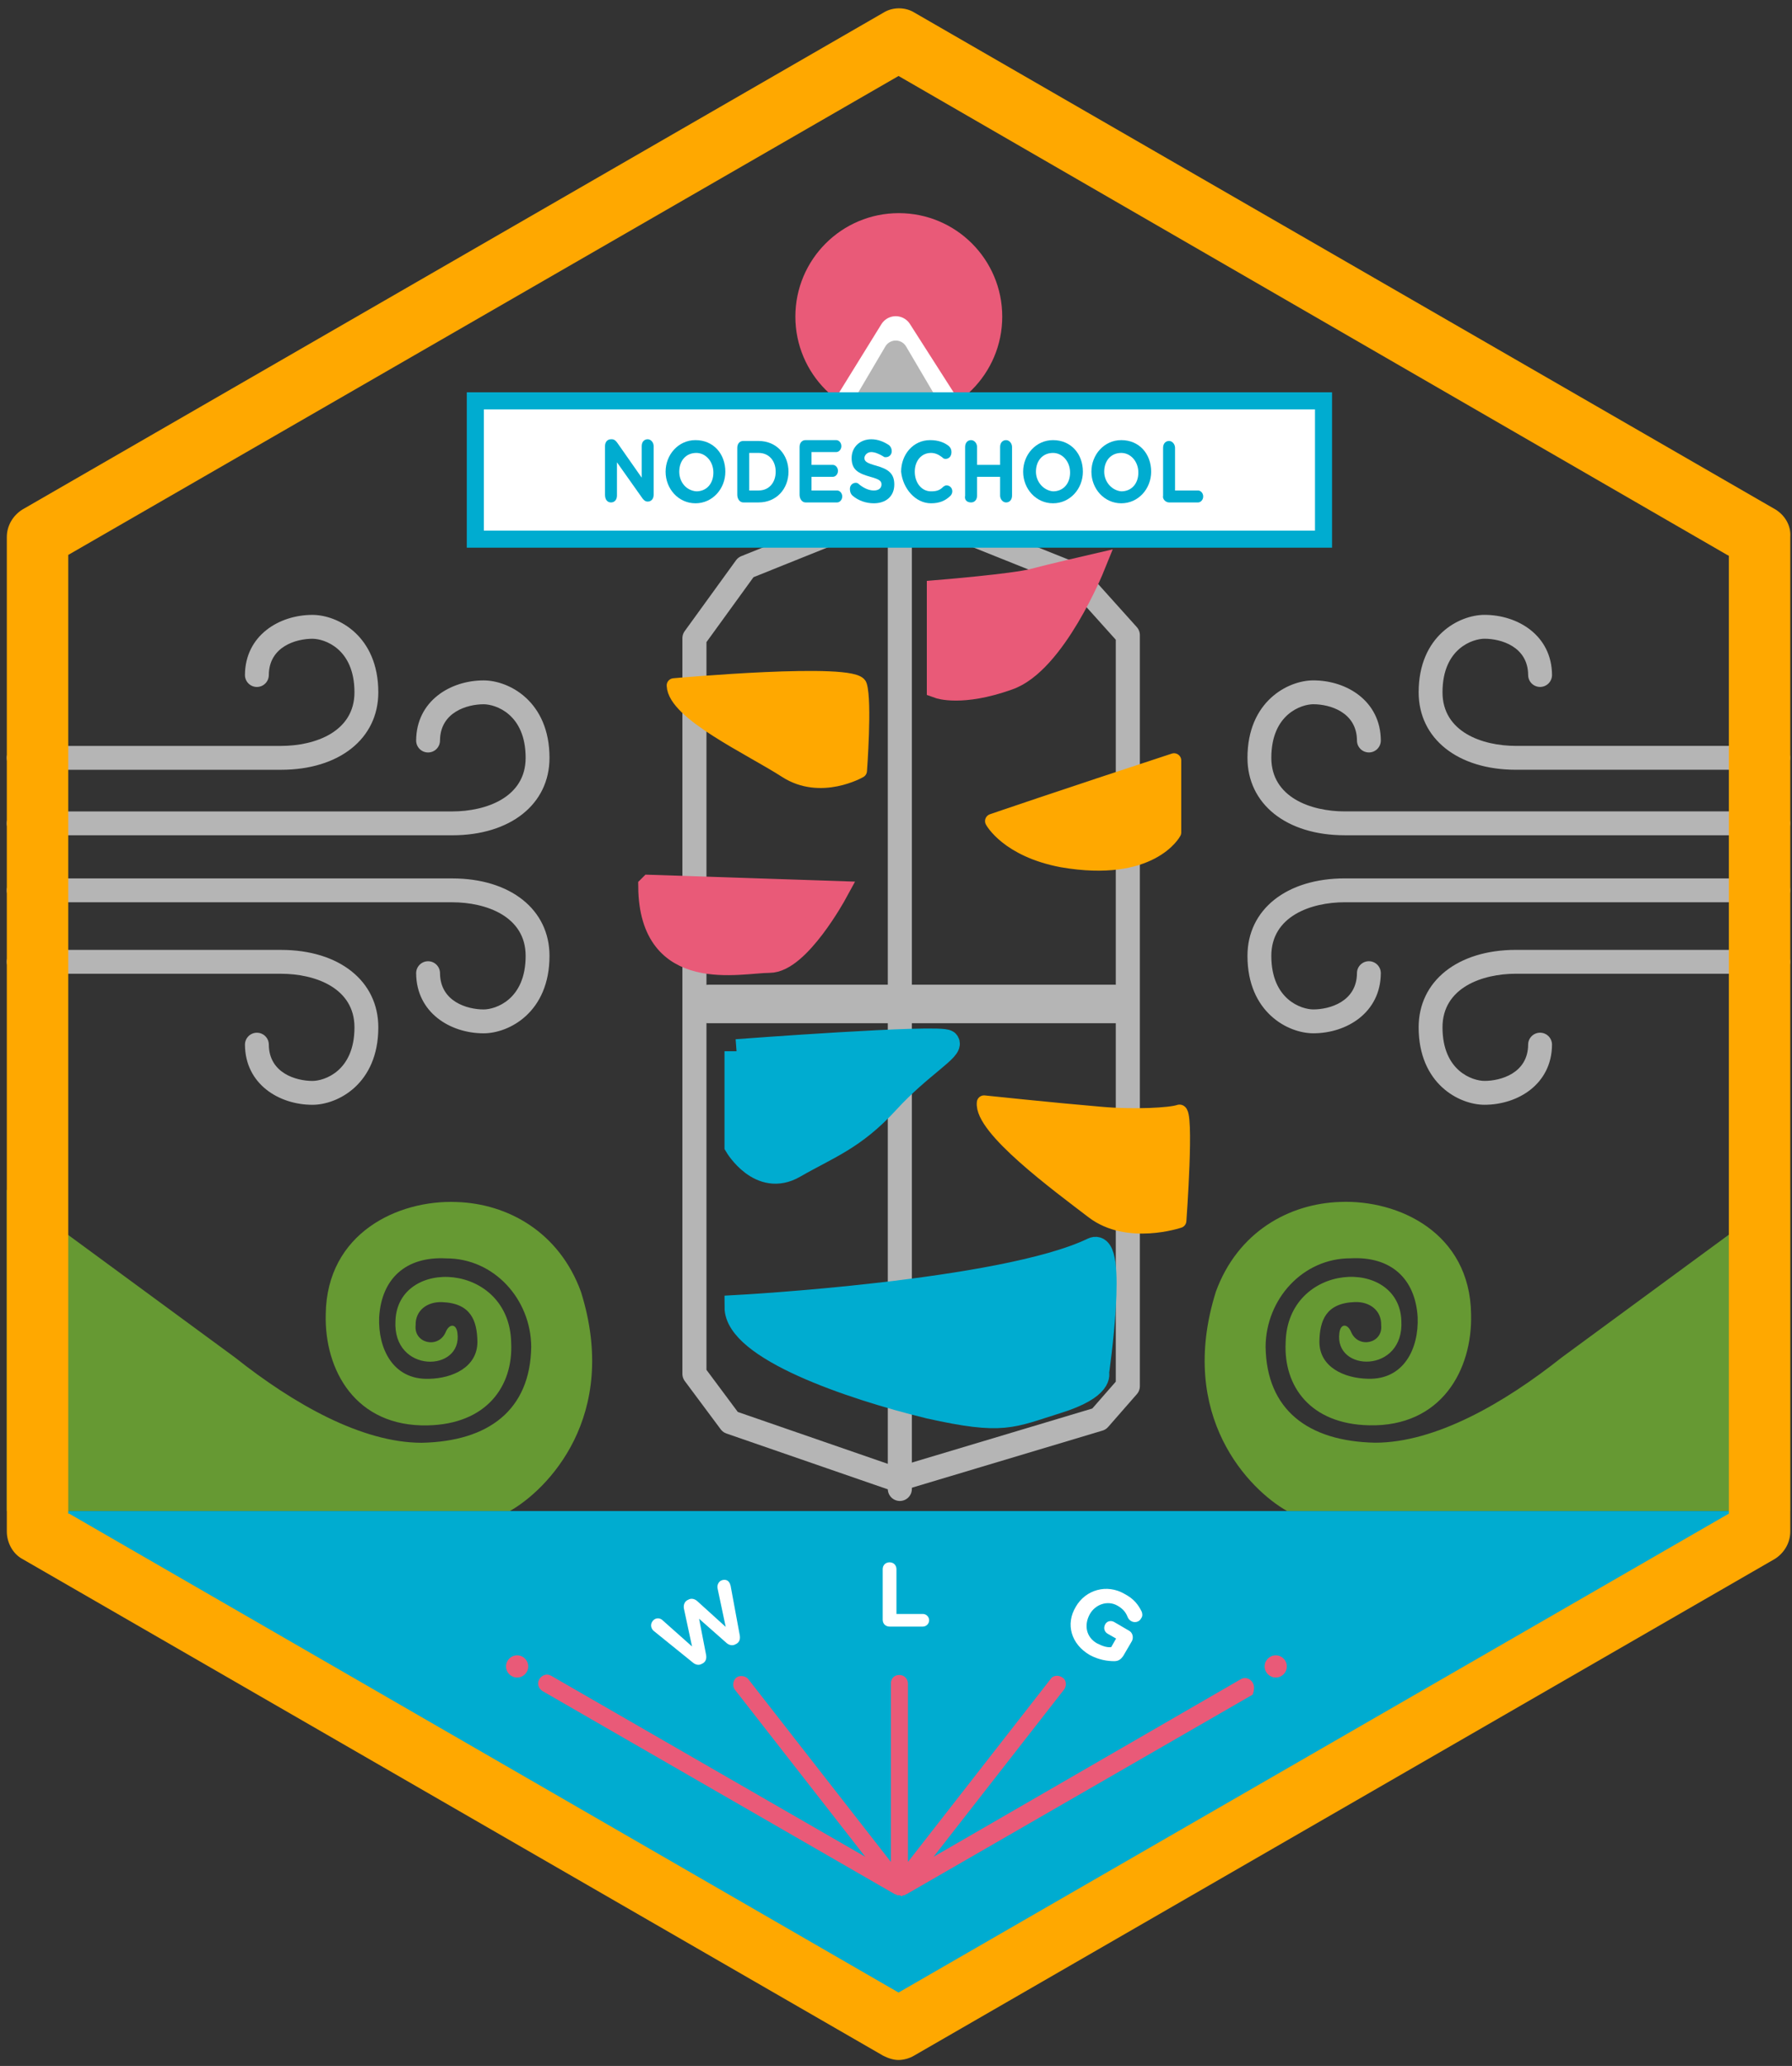 <?xml version="1.0" encoding="UTF-8" standalone="no"?>
<svg
   xmlns:sketch="http://www.bohemiancoding.com/sketch/ns"
   xmlns:dc="http://purl.org/dc/elements/1.1/"
   xmlns:cc="http://creativecommons.org/ns#"
   xmlns:rdf="http://www.w3.org/1999/02/22-rdf-syntax-ns#"
   xmlns:svg="http://www.w3.org/2000/svg"
   xmlns="http://www.w3.org/2000/svg"
   xmlns:sodipodi="http://sodipodi.sourceforge.net/DTD/sodipodi-0.dtd"
   xmlns:inkscape="http://www.inkscape.org/namespaces/inkscape"
   width="210px"
   height="242px"
   viewBox="0 0 210 242"
   version="1.1"
   id="svg5801"
   inkscape:version="0.91 r13725"
   sodipodi:docname="nodeschool-wellington13.svg">
  <rect x="0" y="0" width="210" height="242" fill="#333333" stroke="none"/>
  <sodipodi:namedview
     pagecolor="#ffffff"
     bordercolor="#666666"
     borderopacity="1"
     objecttolerance="10"
     gridtolerance="10"
     guidetolerance="10"
     inkscape:pageopacity="0"
     inkscape:pageshadow="2"
     inkscape:window-width="1366"
     inkscape:window-height="721"
     id="namedview5976"
     showgrid="false"
     inkscape:zoom="1.9504132"
     inkscape:cx="4.8325139"
     inkscape:cy="129.78379"
     inkscape:window-x="-2"
     inkscape:window-y="24"
     inkscape:window-maximized="1"
     inkscape:current-layer="Group"
     showguides="true">
    <inkscape:grid
       type="xygrid"
       id="grid6306" />
  </sodipodi:namedview>
  <!-- Generator: Sketch 3.3.2 (12043) - http://www.bohemiancoding.com/sketch -->
  <title
     id="title5803">Group</title>
  <desc
     id="desc5805">Created with Sketch.</desc>
  <defs
     id="defs5807" />
  <g
     id="Page-1"
     stroke="none"
     stroke-width="1"
     fill="none"
     fill-rule="evenodd"
     sketch:type="MSPage">
    <g
       id="template_toronto_COLOR"
       sketch:type="MSLayerGroup"
       transform="translate(-252, 0)">
      <g
         id="Group"
         transform="translate(252, 0)"
         sketch:type="MSShapeGroup">
        <g
           style="fill:#b5b5b5;fill-opacity:1"
           id="g7151-3"
           transform="matrix(-1.067,0,0,1.067,197.677,-29.364)">
          <g
             id="g6528-6"
             transform="matrix(0.655,0,0,0.655,-14.629,88.543)"
             style="fill:#b5b5b5;fill-opacity:1">
            <g
               id="g6536-8"
               style="fill:#b5b5b5;fill-opacity:1">
              <g
                 id="g6538-5"
                 style="fill:#b5b5b5;fill-opacity:1">
                <path
                   id="path6540-2"
                   d="M 50.988,35.851 7,35.851 c -1.104,0 -2,-0.896 -2,-2 0,-1.104 0.896,-2 2,-2 l 43.988,0 c 5.682,0 12.316,-2.353 12.316,-8.983 0,-7.366 -5.088,-8.979 -7.048,-8.979 -2.702,0 -7.284,1.283 -7.313,6.092 -0.007,1.101 -0.901,1.988 -2,1.988 -0.004,0 -0.009,0 -0.013,0 -1.105,-0.007 -1.995,-0.908 -1.988,-2.012 0.041,-6.609 5.723,-10.067 11.313,-10.067 4.271,0 11.048,3.523 11.048,12.979 0.002,7.764 -6.555,12.982 -16.315,12.982 z"
                   inkscape:connector-curvature="0"
                   style="fill:#b5b5b5;fill-opacity:1" />
              </g>
            </g>
            <g
               id="g6530-2"
               style="fill:#b5b5b5;fill-opacity:1">
              <g
                 id="g6532-5"
                 style="fill:#b5b5b5;fill-opacity:1">
                <path
                   id="path6534-9"
                   d="M 79.692,46.831 7,46.831 c -1.104,0 -2,-0.896 -2,-2 0,-1.104 0.896,-2 2,-2 l 72.692,0 c 5.682,0 12.316,-2.353 12.316,-8.983 0,-7.366 -5.088,-8.979 -7.048,-8.979 -2.702,0 -7.283,1.283 -7.313,6.092 -0.007,1.101 -0.901,1.988 -2,1.988 -0.004,0 -0.008,0 -0.013,0 C 74.53,32.942 73.64,32.041 73.647,30.937 73.688,24.328 79.37,20.87 84.96,20.87 c 4.271,0 11.048,3.523 11.048,12.979 0.001,7.764 -6.556,12.982 -16.316,12.982 z"
                   inkscape:connector-curvature="0"
                   style="fill:#b5b5b5;fill-opacity:1" />
              </g>
            </g>
            <g
               id="g6542-6"
               style="fill:#b5b5b5;fill-opacity:1">
              <g
                 id="g6544-7"
                 style="fill:#b5b5b5;fill-opacity:1">
                <path
                   id="path6546-1"
                   d="m 84.961,80.02 c -5.591,0 -11.272,-3.457 -11.313,-10.065 -0.007,-1.104 0.883,-2.006 1.987,-2.013 0.005,0 0.009,0 0.013,0 1.099,0 1.993,0.887 2,1.987 0.03,4.808 4.611,6.091 7.313,6.091 1.96,0 7.048,-1.613 7.048,-8.979 0,-6.63 -6.635,-8.982 -12.316,-8.982 L 7,58.059 c -1.104,0 -2,-0.896 -2,-2 0,-1.104 0.896,-2 2,-2 l 72.692,0 c 9.76,0 16.316,5.217 16.316,12.982 0.001,9.455 -6.776,12.979 -11.047,12.979 z"
                   inkscape:connector-curvature="0"
                   style="fill:#b5b5b5;fill-opacity:1" />
              </g>
            </g>
            <g
               id="g6548-8"
               style="fill:#b5b5b5;fill-opacity:1">
              <g
                 id="g6550-0"
                 style="fill:#b5b5b5;fill-opacity:1">
                <path
                   id="path6552-5"
                   d="m 56.257,92 c -5.591,0 -11.272,-3.457 -11.313,-10.065 -0.007,-1.104 0.883,-2.006 1.988,-2.013 0.004,0 0.008,0 0.013,0 1.099,0 1.993,0.887 2,1.987 0.028,4.808 4.61,6.091 7.312,6.091 1.96,0 7.048,-1.613 7.048,-8.979 0,-6.63 -6.635,-8.982 -12.316,-8.982 L 7,70.039 c -1.104,0 -2,-0.896 -2,-2 0,-1.104 0.896,-2 2,-2 l 43.988,0 c 9.76,0 16.316,5.217 16.316,12.982 C 67.305,88.477 60.528,92 56.257,92 Z"
                   inkscape:connector-curvature="0"
                   style="fill:#b5b5b5;fill-opacity:1" />
              </g>
            </g>
          </g>
        </g>
        <path
           inkscape:connector-curvature="0"
           style="fill:#669933"
           d="m 0.791,139.37 0,37.629 58.952,0 c 4.366,-2.463 12.93,-11.057 8.333,-25.697 -2.563,-7.008 -8.593,-10.315 -14.575,-10.503 -6.83,-0.27 -15.193,3.607 -15.329,13.126 -0.177,6.565 3.498,13.23 11.955,13.039 6.883,-0.153 10.027,-4.569 9.776,-9.69 -0.192,-9.457 -13.294,-10.076 -13.56,-2.566 -0.358,6.218 7.893,6.06 7.261,1.429 -0.137,-1.129 -0.967,-1.112 -1.387,-0.072 -0.865,1.956 -3.739,1.295 -3.511,-0.835 -0.042,-1.729 1.353,-2.767 3.093,-2.703 3.399,0.121 4.109,2.186 4.148,4.645 0.003,2.967 -2.892,4.282 -5.68,4.339 -4.243,0.135 -5.978,-3.579 -5.835,-7.206 0.271,-4.558 3.159,-7.153 7.854,-6.902 5.607,-0.018 9.932,4.78 9.966,10.361 -0.109,7.357 -4.942,11.08 -12.842,11.238 -7.044,-0.008 -15.052,-4.582 -21.86,-9.984 L 0.791,139.37 Z"
           id="path4254-3" />
        <path
           inkscape:connector-curvature="0"
           style="fill:#669933"
           d="m 209.773,139.362 0,37.629 -58.952,0 c -4.366,-2.463 -12.93,-11.057 -8.333,-25.697 2.563,-7.008 8.593,-10.315 14.575,-10.503 6.83,-0.27 15.193,3.607 15.329,13.126 0.177,6.565 -3.498,13.23 -11.955,13.039 -6.883,-0.153 -10.027,-4.569 -9.776,-9.69 0.192,-9.457 13.294,-10.076 13.56,-2.566 0.358,6.218 -7.893,6.06 -7.261,1.429 0.137,-1.129 0.967,-1.112 1.387,-0.072 0.865,1.956 3.739,1.295 3.511,-0.835 0.042,-1.729 -1.353,-2.767 -3.093,-2.703 -3.399,0.121 -4.109,2.186 -4.148,4.645 -0.003,2.967 2.892,4.282 5.68,4.339 4.243,0.135 5.978,-3.579 5.835,-7.206 -0.271,-4.558 -3.159,-7.153 -7.854,-6.902 -5.607,-0.018 -9.932,4.78 -9.966,10.361 0.109,7.357 4.942,11.08 12.842,11.238 7.044,-0.008 15.052,-4.582 21.86,-9.984 l 26.758,-19.651 z"
           id="path4254" />
        <g
           style="fill:#b5b5b5;fill-opacity:1"
           id="g7151"
           transform="matrix(1.067,0,0,1.067,12.905,-29.361)">
          <g
             id="g6528"
             transform="matrix(0.655,0,0,0.655,-14.629,88.543)"
             style="fill:#b5b5b5;fill-opacity:1">
            <g
               id="g6536"
               style="fill:#b5b5b5;fill-opacity:1">
              <g
                 id="g6538"
                 style="fill:#b5b5b5;fill-opacity:1">
                <path
                   id="path6540"
                   d="M 50.988,35.851 7,35.851 c -1.104,0 -2,-0.896 -2,-2 0,-1.104 0.896,-2 2,-2 l 43.988,0 c 5.682,0 12.316,-2.353 12.316,-8.983 0,-7.366 -5.088,-8.979 -7.048,-8.979 -2.702,0 -7.284,1.283 -7.313,6.092 -0.007,1.101 -0.901,1.988 -2,1.988 -0.004,0 -0.009,0 -0.013,0 -1.105,-0.007 -1.995,-0.908 -1.988,-2.012 0.041,-6.609 5.723,-10.067 11.313,-10.067 4.271,0 11.048,3.523 11.048,12.979 0.002,7.764 -6.555,12.982 -16.315,12.982 z"
                   inkscape:connector-curvature="0"
                   style="fill:#b5b5b5;fill-opacity:1" />
              </g>
            </g>
            <g
               id="g6530"
               style="fill:#b5b5b5;fill-opacity:1">
              <g
                 id="g6532"
                 style="fill:#b5b5b5;fill-opacity:1">
                <path
                   id="path6534"
                   d="M 79.692,46.831 7,46.831 c -1.104,0 -2,-0.896 -2,-2 0,-1.104 0.896,-2 2,-2 l 72.692,0 c 5.682,0 12.316,-2.353 12.316,-8.983 0,-7.366 -5.088,-8.979 -7.048,-8.979 -2.702,0 -7.283,1.283 -7.313,6.092 -0.007,1.101 -0.901,1.988 -2,1.988 -0.004,0 -0.008,0 -0.013,0 C 74.53,32.942 73.64,32.041 73.647,30.937 73.688,24.328 79.37,20.87 84.96,20.87 c 4.271,0 11.048,3.523 11.048,12.979 0.001,7.764 -6.556,12.982 -16.316,12.982 z"
                   inkscape:connector-curvature="0"
                   style="fill:#b5b5b5;fill-opacity:1" />
              </g>
            </g>
            <g
               id="g6542"
               style="fill:#b5b5b5;fill-opacity:1">
              <g
                 id="g6544"
                 style="fill:#b5b5b5;fill-opacity:1">
                <path
                   id="path6546"
                   d="m 84.961,80.02 c -5.591,0 -11.272,-3.457 -11.313,-10.065 -0.007,-1.104 0.883,-2.006 1.987,-2.013 0.005,0 0.009,0 0.013,0 1.099,0 1.993,0.887 2,1.987 0.03,4.808 4.611,6.091 7.313,6.091 1.96,0 7.048,-1.613 7.048,-8.979 0,-6.63 -6.635,-8.982 -12.316,-8.982 L 7,58.059 c -1.104,0 -2,-0.896 -2,-2 0,-1.104 0.896,-2 2,-2 l 72.692,0 c 9.76,0 16.316,5.217 16.316,12.982 0.001,9.455 -6.776,12.979 -11.047,12.979 z"
                   inkscape:connector-curvature="0"
                   style="fill:#b5b5b5;fill-opacity:1" />
              </g>
            </g>
            <g
               id="g6548"
               style="fill:#b5b5b5;fill-opacity:1">
              <g
                 id="g6550"
                 style="fill:#b5b5b5;fill-opacity:1">
                <path
                   id="path6552"
                   d="m 56.257,92 c -5.591,0 -11.272,-3.457 -11.313,-10.065 -0.007,-1.104 0.883,-2.006 1.988,-2.013 0.004,0 0.008,0 0.013,0 1.099,0 1.993,0.887 2,1.987 0.028,4.808 4.61,6.091 7.312,6.091 1.96,0 7.048,-1.613 7.048,-8.979 0,-6.63 -6.635,-8.982 -12.316,-8.982 L 7,70.039 c -1.104,0 -2,-0.896 -2,-2 0,-1.104 0.896,-2 2,-2 l 43.988,0 c 9.76,0 16.316,5.217 16.316,12.982 C 67.305,88.477 60.528,92 56.257,92 Z"
                   inkscape:connector-curvature="0"
                   style="fill:#b5b5b5;fill-opacity:1" />
              </g>
            </g>
          </g>
        </g>
        <g
           id="g7213"
           transform="matrix(1.311,0,0,1.311,-32.406,-70.303)">
          <g
             id="BASE"
             transform="matrix(0.918,0,0,0.918,33.365,69.339)">
            <circle
               id="circle3480"
               r="8.9"
               cy="13.7"
               cx="78.1"
               stroke-miterlimit="10"
               style="fill:#e95a78;stroke:#e95a78;stroke-width:2.344;stroke-linecap:square;stroke-miterlimit:10" />
            <polygon
               id="polygon3482"
               points="84,25 81.5,31 79.3,29.1 78.2,29.1 76.8,29.1 75,30.9 71.8,25 77.8,15.3 "
               stroke-miterlimit="10"
               style="fill:#ffffff;stroke:#ffffff;stroke-width:3.282;stroke-linecap:round;stroke-linejoin:round;stroke-miterlimit:10" />
            <polygon
               id="polygon3484"
               points="63.2,38.1 76.4,32.8 80.1,32.8 95.1,38.8 100.4,44.7 100.4,117.8 97.6,121 77.9,126.9 61.7,121.3 58.2,116.6 58.2,45 "
               stroke-miterlimit="10"
               style="fill:none;stroke:#b5b5b5;stroke-width:2.344;stroke-linecap:round;stroke-linejoin:round;stroke-miterlimit:10" />
            <polygon
               id="polygon3486"
               points="81.1,22.8 81.1,32.8 78.9,30.9 77.8,30.9 76.4,30.9 74.5,32.8 74.5,22.8 77.8,17.2 "
               stroke-miterlimit="10"
               style="fill:#b5b5b5;stroke:#b5b5b5;stroke-width:2.344;stroke-linecap:round;stroke-linejoin:round;stroke-miterlimit:10" />
            <line
               id="line3488"
               y2="30.9"
               x2="78.2"
               y1="127.8"
               x1="78.2"
               stroke-miterlimit="10"
               style="fill:#231f20;stroke:#b5b5b5;stroke-width:2.344;stroke-linecap:round;stroke-linejoin:round;stroke-miterlimit:10" />
            <line
               id="line3490"
               y2="80.6"
               x2="99.2"
               y1="80.6"
               x1="59.6"
               stroke-miterlimit="10"
               style="fill:#231f20;stroke:#b5b5b5;stroke-width:3.751;stroke-linecap:round;stroke-linejoin:round;stroke-miterlimit:10" />
          </g>
          <g
             id="yellow3"
             transform="matrix(0.918,0,0,0.918,33.365,69.339)">
            <path
               id="path3471"
               d="m 86.4,90.2 c 0,0 6.6,0.7 11.3,1.1 3.3,0.3 6.9,0.1 7.7,-0.2 0.8,-0.3 0,10.6 0,10.6 0,0 -5,1.7 -8.4,-0.9 C 93.6,98.2 86.1,92.7 86.4,90.2 Z"
               stroke-miterlimit="10"
               inkscape:connector-curvature="0"
               style="fill:#ffa800;stroke:#ffa800;stroke-width:1.406;stroke-linecap:round;stroke-linejoin:round;stroke-miterlimit:10" />
          </g>
          <g
             id="yellow2"
             transform="matrix(0.918,0,0,0.918,33.365,69.339)">
            <path
               id="path3474"
               d="m 87.2,62.8 c 0,0 6.7,-2.3 17.7,-5.9 l 0,7 c 0,0 -2.2,4.2 -10.9,2.7 -5.3,-1 -6.8,-3.8 -6.8,-3.8 z"
               stroke-miterlimit="10"
               inkscape:connector-curvature="0"
               style="fill:#ffa800;stroke:#ffa800;stroke-width:1.406;stroke-linecap:round;stroke-linejoin:round;stroke-miterlimit:10" />
          </g>
          <g
             id="pink2"
             transform="matrix(0.918,0,0,0.918,33.365,69.339)">
            <path
               id="path3477"
               d="m 82,49.7 0,-9.2 c 0,0 7.3,-0.6 9.2,-1.1 C 93.1,38.9 97,38 97,38 c 0,0 -3.8,9.4 -8.3,10.9 -4.5,1.6 -6.7,0.8 -6.7,0.8 z"
               stroke-miterlimit="10"
               inkscape:connector-curvature="0"
               style="fill:#e95a78;stroke:#e95a78;stroke-width:2.344;stroke-linecap:square;stroke-miterlimit:10" />
          </g>
          <g
             id="pink1"
             transform="matrix(0.918,0,0,0.918,33.365,69.339)">
            <path
               id="path3499"
               d="m 53.9,69.2 18,0.6 c 0,0 -3.6,6.6 -6.4,6.6 -2.9,0 -11.5,2.2 -11.6,-7.2 z"
               stroke-miterlimit="10"
               inkscape:connector-curvature="0"
               style="fill:#e95a78;stroke:#e95a78;stroke-width:2.344;stroke-linecap:square;stroke-miterlimit:10" />
          </g>
          <g
             id="yellow1"
             transform="matrix(0.918,0,0,0.918,33.365,69.339)">
            <path
               id="path3502"
               d="m 56.2,49.6 c 0,0 17.7,-1.6 18.1,0 0.5,1.6 0,8.3 0,8.3 0,0 -3.8,2.2 -7.2,0 -3.4,-2.2 -10.8,-5.6 -10.9,-8.3 z"
               stroke-miterlimit="10"
               inkscape:connector-curvature="0"
               style="fill:#ffa800;stroke:#ffa800;stroke-width:1.406;stroke-linecap:round;stroke-linejoin:round;stroke-miterlimit:10" />
          </g>
          <g
             id="blue2"
             transform="matrix(0.918,0,0,0.918,33.365,69.339)">
            <path
               id="path3505"
               d="m 62.3,85.2 0,9.2 c 0,0 2.3,3.9 5.6,2 3.3,-1.9 5.8,-2.7 9.1,-6.3 3.2,-3.5 6.4,-5.2 5.8,-5.8 -0.6,-0.6 -20.5,0.9 -20.5,0.9 z"
               stroke-miterlimit="10"
               inkscape:connector-curvature="0"
               style="fill:#00acd0;stroke:#00acd0;stroke-width:2.344;stroke-linecap:square;stroke-miterlimit:10" />
          </g>
          <g
             id="blue1"
             transform="matrix(0.918,0,0,0.918,33.365,69.339)">
            <path
               id="path3508"
               d="m 62.3,110.1 c 0,0 26,-1.4 34.7,-5.6 2.3,-1.1 0.4,12 0.4,12 0,0 0.6,1.4 -3.9,2.8 -4.5,1.4 -5.2,2.1 -12.4,0.5 -7.8,-1.9 -18.8,-5.7 -18.8,-9.7 z"
               stroke-miterlimit="10"
               inkscape:connector-curvature="0"
               style="fill:#00acd0;stroke:#00acd0;stroke-width:2.344;stroke-linecap:square;stroke-miterlimit:10" />
          </g>
        </g>
        <path
           style="fill:#00acd0;fill-rule:evenodd;stroke:none;stroke-width:1px;stroke-linecap:butt;stroke-linejoin:miter;stroke-opacity:1;fill-opacity:1"
           d="m 5,177 200,0 -100,60 z"
           id="path4245"
           inkscape:connector-curvature="0" />
        <path
           d="M208.1,59.7 L107.2,1.5 C106.1,0.8 104.6,0.8 103.5,1.5 L2.6,59.7 C1.5,60.4 0.8,61.6 0.8,62.9 L0.8,179.4 C0.8,180.7 1.5,182 2.6,182.6 L103.5,240.8 C104.1,241.1 104.7,241.3 105.3,241.3 C105.9,241.3 106.6,241.1 107.1,240.8 L208,182.6 C209.1,181.9 209.8,180.7 209.8,179.4 L209.8,62.9 C209.9,61.6 209.2,60.4 208.1,59.7 L208.1,59.7 Z M202.6,177.3 L105.3,233.4 L8.1,177.3 L8,177.3 L8,65 L105.3,8.9 L202.4,65 L202.6,65.1 L202.6,177.3 L202.6,177.3 Z"
           id="path5813"
           fill="#C0493D"
           style="fill:#ffa800;fill-opacity:1" />
        <path
           inkscape:connector-curvature="0"
           style="fill:#ffffff;fill-opacity:1"
           d="m 76.579,191.016 c -0.064,-0.064 -0.127,-0.127 -0.191,-0.255 -0.191,-0.382 -0.064,-0.827 0.318,-1.082 0.318,-0.191 0.7,-0.127 0.955,0.127 l 3.437,3.055 -0.955,-4.455 c -0.064,-0.382 0.064,-0.764 0.382,-0.955 l 0.127,-0.064 c 0.318,-0.191 0.7,-0.127 1.018,0.127 l 3.373,3.055 -0.955,-4.519 c -0.064,-0.318 0.064,-0.7 0.382,-0.891 0.382,-0.191 0.827,-0.127 1.018,0.255 0.064,0.064 0.064,0.191 0.127,0.318 l 1.082,5.855 c 0.064,0.446 -0.064,0.764 -0.382,0.955 l -0.127,0.064 c -0.318,0.191 -0.7,0.127 -1.018,-0.127 l -3.246,-2.864 0.827,4.264 c 0.064,0.446 -0.064,0.764 -0.382,0.955 l -0.127,0.064 c -0.318,0.191 -0.7,0.127 -1.018,-0.127 l -4.646,-3.755 z"
           id="path4242" />
        <path
           inkscape:connector-curvature="0"
           style="fill:#ffffff;fill-opacity:1"
           d="m 103.439,183.811 c 0,-0.47 0.336,-0.807 0.807,-0.807 0.47,0 0.807,0.336 0.807,0.807 l 0,5.243 3.092,0 c 0.403,0 0.739,0.336 0.739,0.739 0,0.403 -0.336,0.739 -0.739,0.739 l -3.898,0 c -0.47,0 -0.807,-0.336 -0.807,-0.807 l 0,-5.915 z"
           id="path4348" />
        <path
           inkscape:connector-curvature="0"
           style="fill:#ffffff;fill-opacity:1"
           d="m 126.069,188.213 0,0 c 1.145,-2.003 3.649,-2.719 5.724,-1.502 1.073,0.572 1.574,1.216 2.003,2.075 0.071,0.215 0.143,0.501 -0.071,0.787 -0.215,0.429 -0.787,0.572 -1.216,0.286 -0.215,-0.143 -0.286,-0.286 -0.358,-0.429 -0.215,-0.572 -0.572,-1.002 -1.216,-1.359 -1.145,-0.644 -2.576,-0.143 -3.22,1.002 l 0,0 c -0.715,1.288 -0.429,2.719 0.859,3.434 0.572,0.286 1.145,0.501 1.646,0.429 l 0.572,-1.002 -1.002,-0.572 c -0.358,-0.215 -0.501,-0.644 -0.286,-1.073 0.215,-0.429 0.715,-0.501 1.073,-0.286 l 1.717,1.002 c 0.429,0.215 0.572,0.787 0.358,1.216 l -1.002,1.717 c -0.286,0.429 -0.572,0.644 -1.073,0.644 -0.787,0 -1.789,-0.143 -2.862,-0.715 -2.218,-1.288 -2.862,-3.649 -1.646,-5.652 z"
           id="path4464" />
        <g
           style="fill:#ffa800;fill-opacity:1"
           id="g5817"
           transform="translate(16,73)" />
        <g
           style="fill:#ffa800;fill-opacity:1"
           id="g5829"
           transform="translate(37,180)" />
        <g
           style="fill:#ffa800;fill-opacity:1"
           id="g5835"
           transform="translate(21,74)" />
        <path
           style="fill:#ffffff;fill-opacity:1;fill-rule:evenodd;stroke:none;stroke-width:1px;stroke-linecap:butt;stroke-linejoin:miter;stroke-opacity:1"
           d="m 55.65,47.2 0.181,15.771 99.155,0.181 0,-15.952 z"
           id="path4243"
           inkscape:connector-curvature="0" />
        <g
           style="fill:#00acd0;fill-opacity:1"
           id="g5935"
           transform="translate(54,45.854)">
          <path
             inkscape:connector-curvature="0"
             style="fill:#00acd0;fill-opacity:1"
             id="path5937"
             d="m 102.1,18.3 -101.4,0 0,-18.2 101.4,0 0,18.2 0,0 z m -99.4,-2 97.4,0 0,-14.2 -97.4,0 0,14.2 0,0 z" />
          <g
             style="fill:#00acd0;fill-opacity:1"
             id="g5939"
             transform="translate(16,5)">
            <path
               inkscape:connector-curvature="0"
               style="fill:#00acd0;fill-opacity:1"
               id="path5941"
               d="M 1.6,8 C 2,8 2.3,7.7 2.3,7.2 l 0,-3.9 2.9,4.1 c 0.2,0.3 0.4,0.5 0.7,0.5 l 0,0 c 0.4,0 0.7,-0.3 0.7,-0.8 l 0,-5.7 C 6.6,1 6.3,0.6 5.9,0.6 5.5,0.6 5.2,0.9 5.2,1.4 l 0,3.7 -2.8,-4 C 2.2,0.8 2,0.6 1.7,0.6 l -0.1,0 C 1.2,0.6 0.9,0.9 0.9,1.4 l 0,5.7 C 0.9,7.7 1.2,8 1.6,8 l 0,0 z" />
            <path
               inkscape:connector-curvature="0"
               style="fill:#00acd0;fill-opacity:1"
               id="path5943"
               d="m 11.5,8.1 c 2,0 3.5,-1.7 3.5,-3.7 l 0,0 C 15,2.3 13.6,0.7 11.5,0.7 9.5,0.7 8,2.4 8,4.4 l 0,0 c 0,2 1.5,3.7 3.5,3.7 l 0,0 z M 9.6,4.4 c 0,-1.3 0.8,-2.2 2,-2.2 1.1,0 2,1 2,2.3 l 0,0 c 0,1.3 -0.8,2.2 -2,2.2 -1.2,-0.1 -2,-1.1 -2,-2.3 l 0,0 0,0 z" />
            <path
               inkscape:connector-curvature="0"
               style="fill:#00acd0;fill-opacity:1"
               id="path5945"
               d="m 17.1,8 1.8,0 C 21,8 22.4,6.4 22.4,4.4 l 0,0 c 0,-2 -1.4,-3.6 -3.5,-3.6 l -1.8,0 c -0.4,0 -0.7,0.3 -0.7,0.8 l 0,5.5 c 0,0.5 0.3,0.9 0.7,0.9 l 0,0 z m 0.7,-5.8 1.1,0 c 1.2,0 2,0.9 2,2.2 l 0,0 c 0,1.3 -0.8,2.2 -2,2.2 l -1.1,0 0,-4.4 0,0 z" />
            <path
               inkscape:connector-curvature="0"
               style="fill:#00acd0;fill-opacity:1"
               id="path5947"
               d="m 24.4,8 3.7,0 c 0.3,0 0.6,-0.3 0.6,-0.7 0,-0.4 -0.3,-0.7 -0.6,-0.7 l -3,0 0,-1.6 2.5,0 c 0.3,0 0.6,-0.3 0.6,-0.7 0,-0.4 -0.3,-0.7 -0.6,-0.7 l -2.5,0 0,-1.5 2.9,0 c 0.3,0 0.6,-0.3 0.6,-0.7 C 28.6,1 28.3,0.7 28,0.7 l -3.6,0 C 24,0.7 23.7,1 23.7,1.5 l 0,5.6 C 23.7,7.6 24,8 24.4,8 l 0,0 z" />
            <path
               inkscape:connector-curvature="0"
               style="fill:#00acd0;fill-opacity:1"
               id="path5949"
               d="m 29.9,7.2 c 0.7,0.6 1.6,0.9 2.5,0.9 1.4,0 2.4,-0.8 2.4,-2.2 l 0,0 C 34.8,4.6 34.1,4.1 32.7,3.7 31.6,3.4 31.3,3.2 31.3,2.8 l 0,0 c 0,-0.3 0.3,-0.7 0.8,-0.7 0.4,0 0.9,0.2 1.4,0.5 0.1,0.1 0.2,0.1 0.3,0.1 0.4,0 0.7,-0.3 0.7,-0.7 0,-0.3 -0.1,-0.5 -0.3,-0.7 -0.6,-0.4 -1.3,-0.7 -2.1,-0.7 -1.3,0 -2.3,0.9 -2.3,2.2 l 0,0 c 0,1.4 0.8,1.8 2.2,2.2 1.1,0.3 1.3,0.5 1.3,0.9 l 0,0 c 0,0.4 -0.3,0.7 -0.9,0.7 -0.6,0 -1.2,-0.3 -1.7,-0.7 -0.1,-0.1 -0.2,-0.2 -0.4,-0.2 -0.4,0 -0.7,0.3 -0.7,0.7 0,0.5 0.2,0.7 0.3,0.8 l 0,0 z" />
            <path
               inkscape:connector-curvature="0"
               style="fill:#00acd0;fill-opacity:1"
               id="path5951"
               d="m 39.1,8.1 c 1,0 1.7,-0.3 2.3,-0.9 C 41.5,7.1 41.6,6.9 41.6,6.7 41.6,6.3 41.3,6 40.9,6 40.8,6 40.6,6.1 40.5,6.2 40.1,6.6 39.7,6.7 39.1,6.7 38,6.7 37.2,5.7 37.2,4.4 l 0,0 c 0,-1.3 0.8,-2.2 1.9,-2.2 0.5,0 0.9,0.2 1.3,0.5 0.1,0.1 0.2,0.2 0.4,0.2 0.4,0 0.7,-0.3 0.7,-0.8 C 41.5,1.8 41.4,1.6 41.2,1.4 40.7,1 40,0.7 39,0.7 c -2,0 -3.4,1.7 -3.4,3.7 l 0,0 c 0.2,2 1.7,3.7 3.5,3.7 l 0,0 z" />
            <path
               inkscape:connector-curvature="0"
               style="fill:#00acd0;fill-opacity:1"
               id="path5953"
               d="m 43.8,8 c 0.4,0 0.7,-0.3 0.7,-0.8 l 0,-2.2 2.7,0 0,2.2 c 0,0.4 0.3,0.8 0.7,0.8 0.4,0 0.7,-0.3 0.7,-0.8 l 0,-5.7 c 0,-0.4 -0.3,-0.8 -0.7,-0.8 -0.4,0 -0.7,0.3 -0.7,0.8 l 0,2.1 -2.7,0 0,-2.1 c 0,-0.4 -0.3,-0.8 -0.7,-0.8 -0.4,0 -0.7,0.3 -0.7,0.8 l 0,5.7 C 43,7.7 43.3,8 43.8,8 l 0,0 z" />
            <path
               inkscape:connector-curvature="0"
               style="fill:#00acd0;fill-opacity:1"
               id="path5955"
               d="m 53.4,8.1 c 2,0 3.5,-1.7 3.5,-3.7 l 0,0 c 0,-2.1 -1.4,-3.7 -3.5,-3.7 -2,0 -3.5,1.7 -3.5,3.7 l 0,0 c 0,2 1.5,3.7 3.5,3.7 l 0,0 z m -2,-3.7 c 0,-1.3 0.8,-2.2 2,-2.2 1.1,0 2,1 2,2.3 l 0,0 c 0,1.3 -0.8,2.2 -2,2.2 -1.1,-0.1 -2,-1.1 -2,-2.3 l 0,0 0,0 z" />
            <path
               inkscape:connector-curvature="0"
               style="fill:#00acd0;fill-opacity:1"
               id="path5957"
               d="m 61.4,8.1 c 2,0 3.5,-1.7 3.5,-3.7 l 0,0 c 0,-2.1 -1.4,-3.7 -3.5,-3.7 -2,0 -3.5,1.7 -3.5,3.7 l 0,0 c 0,2 1.5,3.7 3.5,3.7 l 0,0 z m -2,-3.7 c 0,-1.3 0.8,-2.2 2,-2.2 1.1,0 2,1 2,2.3 l 0,0 c 0,1.3 -0.8,2.2 -2,2.2 -1.1,-0.1 -2,-1.1 -2,-2.3 l 0,0 0,0 z" />
            <path
               inkscape:connector-curvature="0"
               style="fill:#00acd0;fill-opacity:1"
               id="path5959"
               d="m 67,8 3.4,0 C 70.7,8 71,7.7 71,7.3 71,6.9 70.7,6.6 70.4,6.6 l -2.7,0 0,-5 c 0,-0.4 -0.3,-0.8 -0.7,-0.8 -0.4,0 -0.7,0.3 -0.7,0.8 l 0,5.6 C 66.2,7.6 66.6,8 67,8 l 0,0 z" />
          </g>
        </g>
        <g
           style="fill:#e95a78;fill-opacity:1"
           id="g5961"
           transform="translate(59,185)">
          <path
             inkscape:connector-curvature="0"
             style="fill:#e95a78;fill-opacity:1"
             id="path5963"
             d="M 87.8,12.1 C 87.5,11.6 86.9,11.4 86.4,11.7 L 50.4,32.5 65.7,12.9 C 66,12.5 66,11.8 65.5,11.5 65.1,11.2 64.4,11.2 64.1,11.7 l -16.7,21.4 0,-20.9 c 0,-0.5 -0.4,-1 -1,-1 -0.6,0 -1,0.4 -1,1 l 0,20.9 -16.7,-21.4 c -0.3,-0.4 -1,-0.5 -1.4,-0.2 -0.4,0.3 -0.5,1 -0.2,1.4 L 42.4,32.5 5.6,11.3 C 5.1,11 4.5,11.2 4.2,11.7 3.9,12.2 4.1,12.8 4.6,13.1 l 41.3,23.8 0.1,0 c 0.1,0 0.1,0.1 0.1,0.1 l 0.1,0 0.1,0 0.1,0 c 0.1,0 0.2,0.1 0.2,0.1 l 0,0 c 0.1,0 0.2,0 0.2,-0.1 l 0.1,0 0.1,0 c 0.1,0 0.1,-0.1 0.1,-0.1 l 0.1,0 40.6,-23.4 c 0.1,-0.3 0.3,-0.9 0,-1.4 l 0,0 z" />
          <circle
             style="fill:#e95a78;fill-opacity:1"
             r="1.3"
             cy="10.2"
             cx="90.5"
             id="Oval" />
          <circle
             style="fill:#e95a78;fill-opacity:1"
             r="1.3"
             cy="10.2"
             cx="1.6"
             id="circle5966" />
        </g>
      </g>
    </g>
  </g>
</svg>
